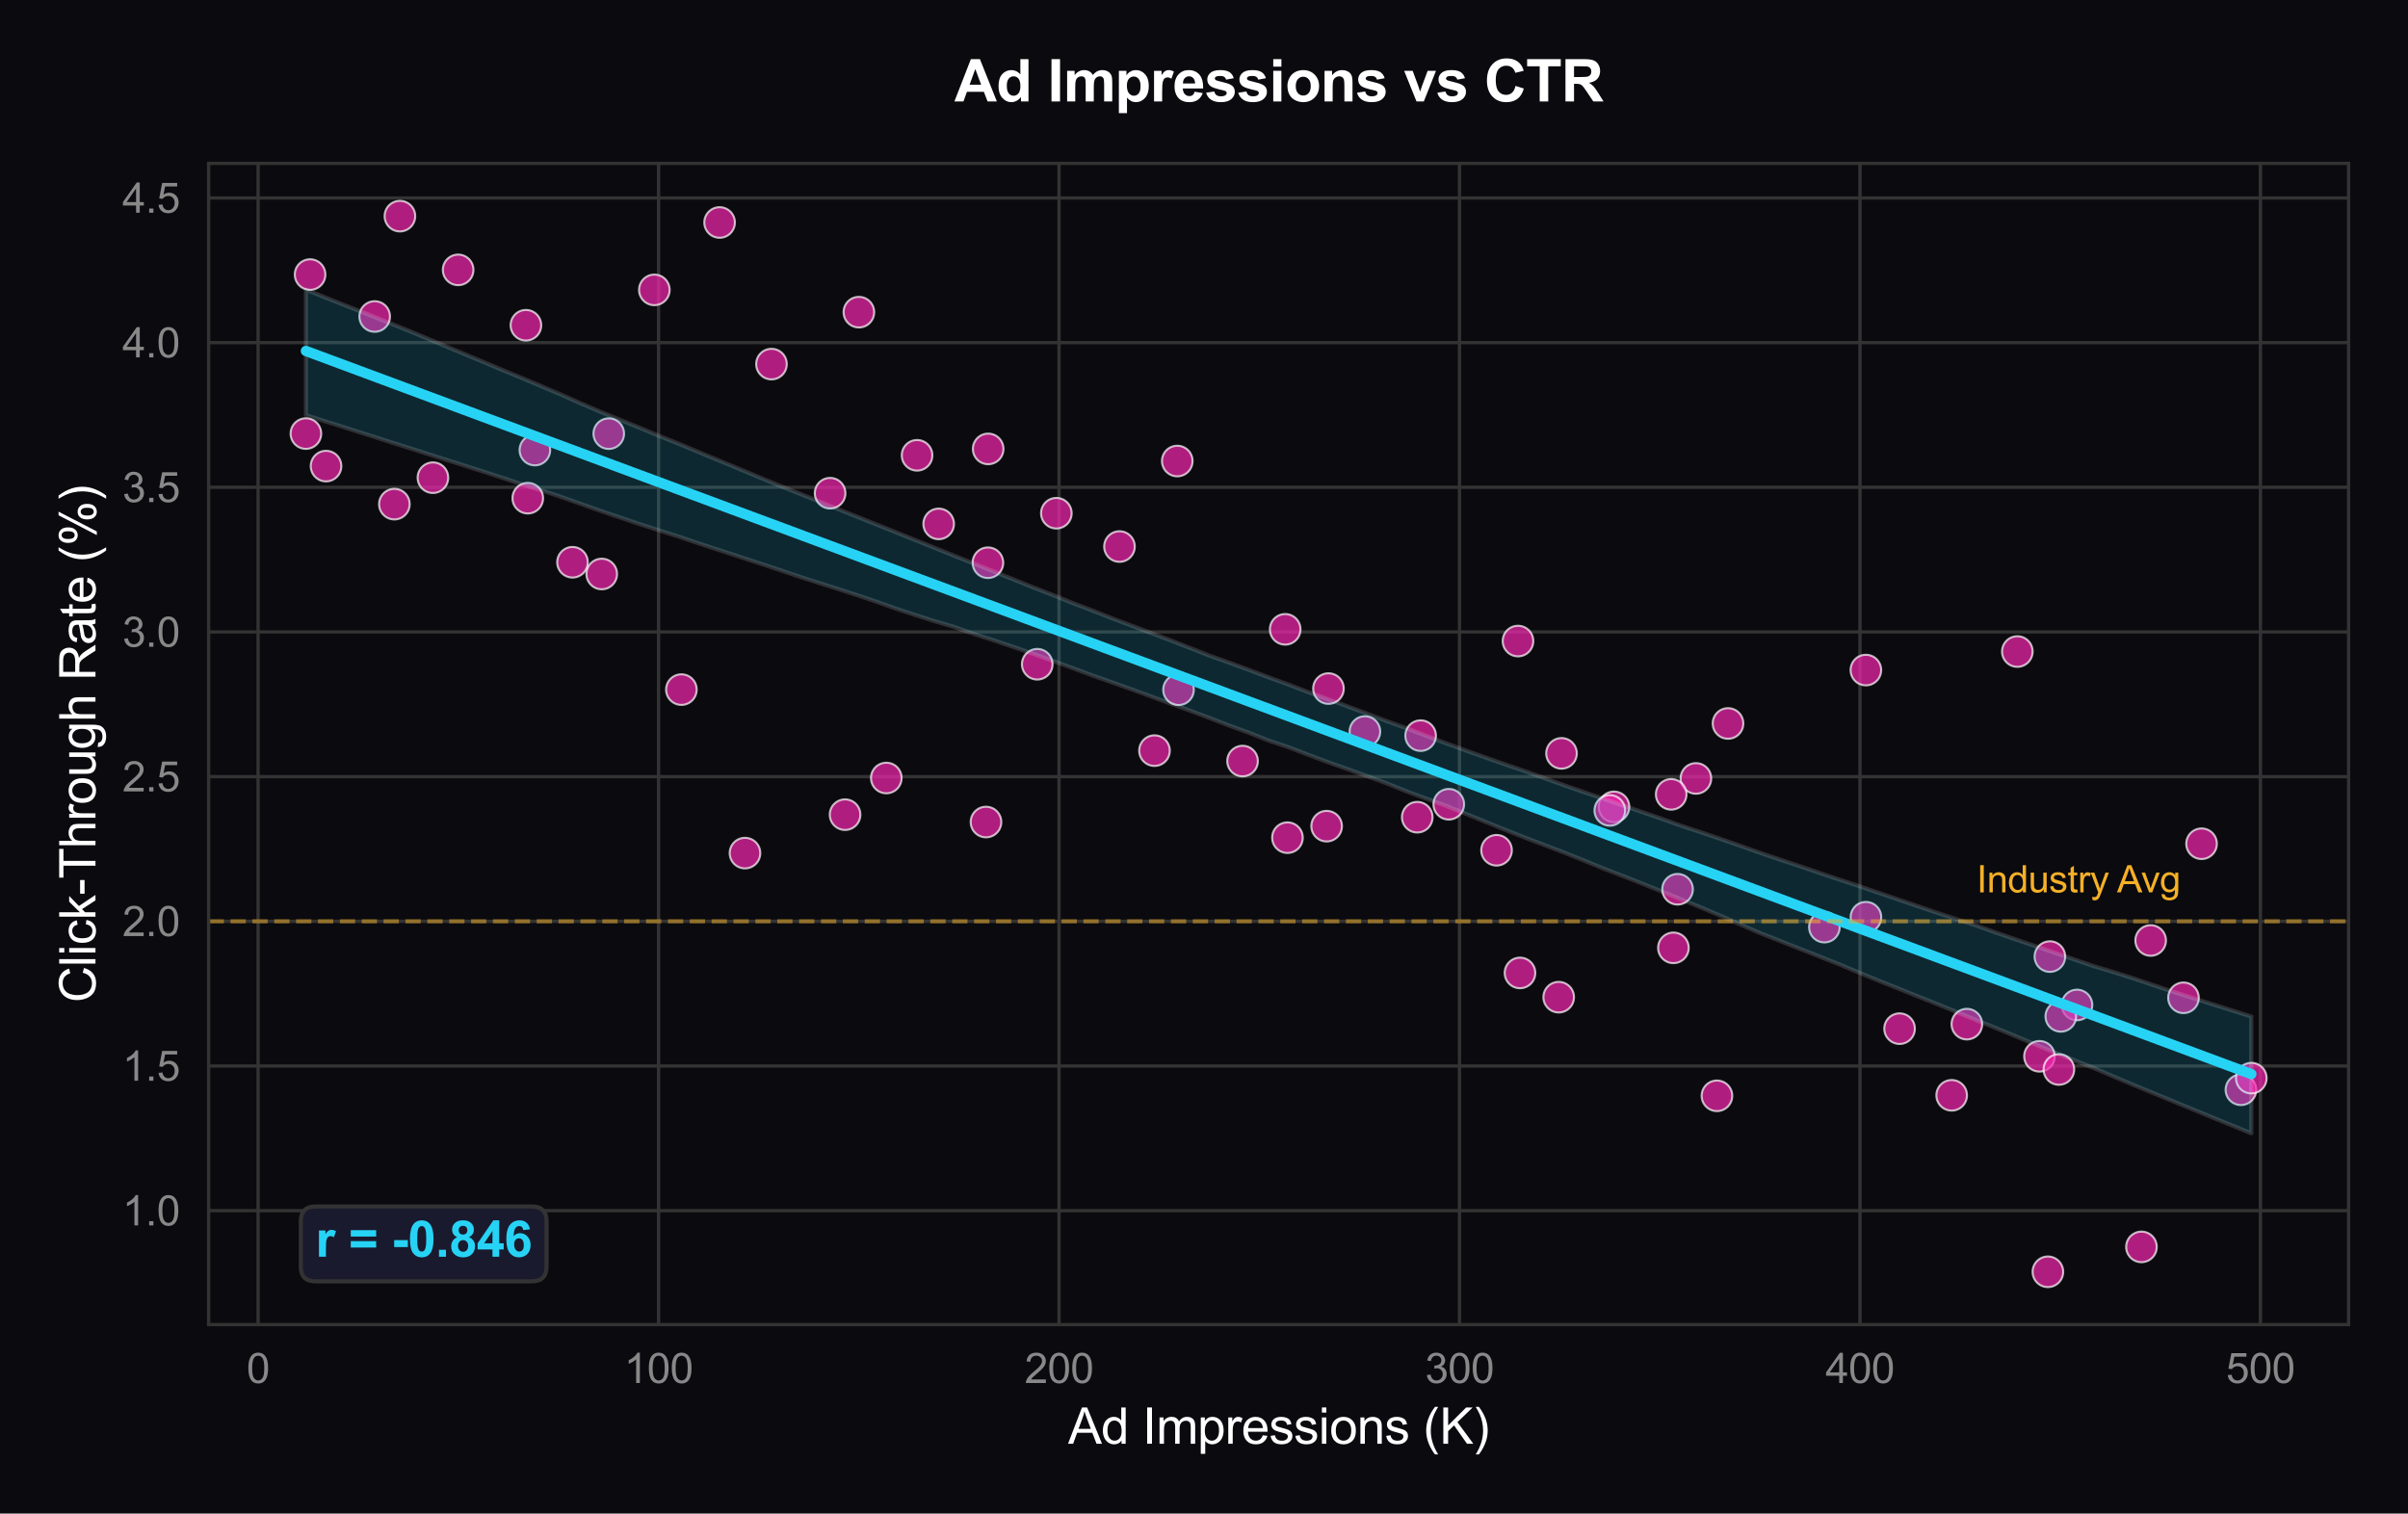 <?xml version="1.0" encoding="utf-8" standalone="no"?>
<!DOCTYPE svg PUBLIC "-//W3C//DTD SVG 1.1//EN"
  "http://www.w3.org/Graphics/SVG/1.1/DTD/svg11.dtd">
<svg xmlns:xlink="http://www.w3.org/1999/xlink" viewBox="0 0 583.555 366.838" xmlns="http://www.w3.org/2000/svg" version="1.1">
 <defs>
  <style type="text/css">*{stroke-linejoin: round; stroke-linecap: butt}</style>
 </defs>
 <g id="figure_1">
  <g id="patch_1">
   <path d="M 0 366.838 
L 583.555 366.838 
L 583.555 0 
L 0 0 
z
" style="fill: #0a0a0f"/>
  </g>
  <g id="axes_1">
   <g id="patch_2">
    <path d="M 50.561 321.032 
L 569.155 321.032 
L 569.155 39.592 
L 50.561 39.592 
z
" style="fill: #0a0a0f"/>
   </g>
   <g id="matplotlib.axis_1">
    <g id="xtick_1">
     <g id="line2d_1">
      <path d="M 62.543 321.032 
L 62.543 39.592 
" clip-path="url(#p5aebabe38d)" style="fill: none; stroke: #333333; stroke-width: 0.8; stroke-linecap: round"/>
     </g>
     <g id="text_1">
      <!-- 0 -->
      <g style="fill: #888888" transform="translate(59.763 335.189) scale(0.1 -0.1)">
       <defs>
        <path id="ArialMT-30" d="M 266 2259 
Q 266 3072 433 3567 
Q 600 4063 929 4331 
Q 1259 4600 1759 4600 
Q 2128 4600 2406 4451 
Q 2684 4303 2865 4023 
Q 3047 3744 3150 3342 
Q 3253 2941 3253 2259 
Q 3253 1453 3087 958 
Q 2922 463 2592 192 
Q 2263 -78 1759 -78 
Q 1097 -78 719 397 
Q 266 969 266 2259 
z
M 844 2259 
Q 844 1131 1108 757 
Q 1372 384 1759 384 
Q 2147 384 2411 759 
Q 2675 1134 2675 2259 
Q 2675 3391 2411 3762 
Q 2147 4134 1753 4134 
Q 1366 4134 1134 3806 
Q 844 3388 844 2259 
z
" transform="scale(0.016)"/>
       </defs>
       <use xlink:href="#ArialMT-30"/>
      </g>
     </g>
    </g>
    <g id="xtick_2">
     <g id="line2d_2">
      <path d="M 159.593 321.032 
L 159.593 39.592 
" clip-path="url(#p5aebabe38d)" style="fill: none; stroke: #333333; stroke-width: 0.8; stroke-linecap: round"/>
     </g>
     <g id="text_2">
      <!-- 100 -->
      <g style="fill: #888888" transform="translate(151.252 335.189) scale(0.1 -0.1)">
       <defs>
        <path id="ArialMT-31" d="M 2384 0 
L 1822 0 
L 1822 3584 
Q 1619 3391 1289 3197 
Q 959 3003 697 2906 
L 697 3450 
Q 1169 3672 1522 3987 
Q 1875 4303 2022 4600 
L 2384 4600 
L 2384 0 
z
" transform="scale(0.016)"/>
       </defs>
       <use xlink:href="#ArialMT-31"/>
       <use xlink:href="#ArialMT-30" transform="translate(55.615 0)"/>
       <use xlink:href="#ArialMT-30" transform="translate(111.23 0)"/>
      </g>
     </g>
    </g>
    <g id="xtick_3">
     <g id="line2d_3">
      <path d="M 256.643 321.032 
L 256.643 39.592 
" clip-path="url(#p5aebabe38d)" style="fill: none; stroke: #333333; stroke-width: 0.8; stroke-linecap: round"/>
     </g>
     <g id="text_3">
      <!-- 200 -->
      <g style="fill: #888888" transform="translate(248.302 335.189) scale(0.1 -0.1)">
       <defs>
        <path id="ArialMT-32" d="M 3222 541 
L 3222 0 
L 194 0 
Q 188 203 259 391 
Q 375 700 629 1000 
Q 884 1300 1366 1694 
Q 2113 2306 2375 2664 
Q 2638 3022 2638 3341 
Q 2638 3675 2398 3904 
Q 2159 4134 1775 4134 
Q 1369 4134 1125 3890 
Q 881 3647 878 3216 
L 300 3275 
Q 359 3922 746 4261 
Q 1134 4600 1788 4600 
Q 2447 4600 2831 4234 
Q 3216 3869 3216 3328 
Q 3216 3053 3103 2787 
Q 2991 2522 2730 2228 
Q 2469 1934 1863 1422 
Q 1356 997 1212 845 
Q 1069 694 975 541 
L 3222 541 
z
" transform="scale(0.016)"/>
       </defs>
       <use xlink:href="#ArialMT-32"/>
       <use xlink:href="#ArialMT-30" transform="translate(55.615 0)"/>
       <use xlink:href="#ArialMT-30" transform="translate(111.23 0)"/>
      </g>
     </g>
    </g>
    <g id="xtick_4">
     <g id="line2d_4">
      <path d="M 353.693 321.032 
L 353.693 39.592 
" clip-path="url(#p5aebabe38d)" style="fill: none; stroke: #333333; stroke-width: 0.8; stroke-linecap: round"/>
     </g>
     <g id="text_4">
      <!-- 300 -->
      <g style="fill: #888888" transform="translate(345.352 335.189) scale(0.1 -0.1)">
       <defs>
        <path id="ArialMT-33" d="M 269 1209 
L 831 1284 
Q 928 806 1161 595 
Q 1394 384 1728 384 
Q 2125 384 2398 659 
Q 2672 934 2672 1341 
Q 2672 1728 2419 1979 
Q 2166 2231 1775 2231 
Q 1616 2231 1378 2169 
L 1441 2663 
Q 1497 2656 1531 2656 
Q 1891 2656 2178 2843 
Q 2466 3031 2466 3422 
Q 2466 3731 2256 3934 
Q 2047 4138 1716 4138 
Q 1388 4138 1169 3931 
Q 950 3725 888 3313 
L 325 3413 
Q 428 3978 793 4289 
Q 1159 4600 1703 4600 
Q 2078 4600 2393 4439 
Q 2709 4278 2876 4000 
Q 3044 3722 3044 3409 
Q 3044 3113 2884 2869 
Q 2725 2625 2413 2481 
Q 2819 2388 3044 2092 
Q 3269 1797 3269 1353 
Q 3269 753 2831 336 
Q 2394 -81 1725 -81 
Q 1122 -81 723 278 
Q 325 638 269 1209 
z
" transform="scale(0.016)"/>
       </defs>
       <use xlink:href="#ArialMT-33"/>
       <use xlink:href="#ArialMT-30" transform="translate(55.615 0)"/>
       <use xlink:href="#ArialMT-30" transform="translate(111.23 0)"/>
      </g>
     </g>
    </g>
    <g id="xtick_5">
     <g id="line2d_5">
      <path d="M 450.743 321.032 
L 450.743 39.592 
" clip-path="url(#p5aebabe38d)" style="fill: none; stroke: #333333; stroke-width: 0.8; stroke-linecap: round"/>
     </g>
     <g id="text_5">
      <!-- 400 -->
      <g style="fill: #888888" transform="translate(442.402 335.189) scale(0.1 -0.1)">
       <defs>
        <path id="ArialMT-34" d="M 2069 0 
L 2069 1097 
L 81 1097 
L 81 1613 
L 2172 4581 
L 2631 4581 
L 2631 1613 
L 3250 1613 
L 3250 1097 
L 2631 1097 
L 2631 0 
L 2069 0 
z
M 2069 1613 
L 2069 3678 
L 634 1613 
L 2069 1613 
z
" transform="scale(0.016)"/>
       </defs>
       <use xlink:href="#ArialMT-34"/>
       <use xlink:href="#ArialMT-30" transform="translate(55.615 0)"/>
       <use xlink:href="#ArialMT-30" transform="translate(111.23 0)"/>
      </g>
     </g>
    </g>
    <g id="xtick_6">
     <g id="line2d_6">
      <path d="M 547.793 321.032 
L 547.793 39.592 
" clip-path="url(#p5aebabe38d)" style="fill: none; stroke: #333333; stroke-width: 0.8; stroke-linecap: round"/>
     </g>
     <g id="text_6">
      <!-- 500 -->
      <g style="fill: #888888" transform="translate(539.452 335.189) scale(0.1 -0.1)">
       <defs>
        <path id="ArialMT-35" d="M 266 1200 
L 856 1250 
Q 922 819 1161 601 
Q 1400 384 1738 384 
Q 2144 384 2425 690 
Q 2706 997 2706 1503 
Q 2706 1984 2436 2262 
Q 2166 2541 1728 2541 
Q 1456 2541 1237 2417 
Q 1019 2294 894 2097 
L 366 2166 
L 809 4519 
L 3088 4519 
L 3088 3981 
L 1259 3981 
L 1013 2750 
Q 1425 3038 1878 3038 
Q 2478 3038 2890 2622 
Q 3303 2206 3303 1553 
Q 3303 931 2941 478 
Q 2500 -78 1738 -78 
Q 1113 -78 717 272 
Q 322 622 266 1200 
z
" transform="scale(0.016)"/>
       </defs>
       <use xlink:href="#ArialMT-35"/>
       <use xlink:href="#ArialMT-30" transform="translate(55.615 0)"/>
       <use xlink:href="#ArialMT-30" transform="translate(111.23 0)"/>
      </g>
     </g>
    </g>
    <g id="text_7">
     <!-- Ad Impressions (K) -->
     <g style="fill: #ffffff" transform="translate(258.846 349.913) scale(0.12 -0.12)">
      <defs>
       <path id="ArialMT-41" d="M -9 0 
L 1750 4581 
L 2403 4581 
L 4278 0 
L 3588 0 
L 3053 1388 
L 1138 1388 
L 634 0 
L -9 0 
z
M 1313 1881 
L 2866 1881 
L 2388 3150 
Q 2169 3728 2063 4100 
Q 1975 3659 1816 3225 
L 1313 1881 
z
" transform="scale(0.016)"/>
       <path id="ArialMT-64" d="M 2575 0 
L 2575 419 
Q 2259 -75 1647 -75 
Q 1250 -75 917 144 
Q 584 363 401 755 
Q 219 1147 219 1656 
Q 219 2153 384 2558 
Q 550 2963 881 3178 
Q 1213 3394 1622 3394 
Q 1922 3394 2156 3267 
Q 2391 3141 2538 2938 
L 2538 4581 
L 3097 4581 
L 3097 0 
L 2575 0 
z
M 797 1656 
Q 797 1019 1065 703 
Q 1334 388 1700 388 
Q 2069 388 2326 689 
Q 2584 991 2584 1609 
Q 2584 2291 2321 2609 
Q 2059 2928 1675 2928 
Q 1300 2928 1048 2622 
Q 797 2316 797 1656 
z
" transform="scale(0.016)"/>
       <path id="ArialMT-20" transform="scale(0.016)"/>
       <path id="ArialMT-49" d="M 597 0 
L 597 4581 
L 1203 4581 
L 1203 0 
L 597 0 
z
" transform="scale(0.016)"/>
       <path id="ArialMT-6d" d="M 422 0 
L 422 3319 
L 925 3319 
L 925 2853 
Q 1081 3097 1340 3245 
Q 1600 3394 1931 3394 
Q 2300 3394 2536 3241 
Q 2772 3088 2869 2813 
Q 3263 3394 3894 3394 
Q 4388 3394 4653 3120 
Q 4919 2847 4919 2278 
L 4919 0 
L 4359 0 
L 4359 2091 
Q 4359 2428 4304 2576 
Q 4250 2725 4106 2815 
Q 3963 2906 3769 2906 
Q 3419 2906 3187 2673 
Q 2956 2441 2956 1928 
L 2956 0 
L 2394 0 
L 2394 2156 
Q 2394 2531 2256 2718 
Q 2119 2906 1806 2906 
Q 1569 2906 1367 2781 
Q 1166 2656 1075 2415 
Q 984 2175 984 1722 
L 984 0 
L 422 0 
z
" transform="scale(0.016)"/>
       <path id="ArialMT-70" d="M 422 -1272 
L 422 3319 
L 934 3319 
L 934 2888 
Q 1116 3141 1344 3267 
Q 1572 3394 1897 3394 
Q 2322 3394 2647 3175 
Q 2972 2956 3137 2557 
Q 3303 2159 3303 1684 
Q 3303 1175 3120 767 
Q 2938 359 2589 142 
Q 2241 -75 1856 -75 
Q 1575 -75 1351 44 
Q 1128 163 984 344 
L 984 -1272 
L 422 -1272 
z
M 931 1641 
Q 931 1000 1190 694 
Q 1450 388 1819 388 
Q 2194 388 2461 705 
Q 2728 1022 2728 1688 
Q 2728 2322 2467 2637 
Q 2206 2953 1844 2953 
Q 1484 2953 1207 2617 
Q 931 2281 931 1641 
z
" transform="scale(0.016)"/>
       <path id="ArialMT-72" d="M 416 0 
L 416 3319 
L 922 3319 
L 922 2816 
Q 1116 3169 1280 3281 
Q 1444 3394 1641 3394 
Q 1925 3394 2219 3213 
L 2025 2691 
Q 1819 2813 1613 2813 
Q 1428 2813 1281 2702 
Q 1134 2591 1072 2394 
Q 978 2094 978 1738 
L 978 0 
L 416 0 
z
" transform="scale(0.016)"/>
       <path id="ArialMT-65" d="M 2694 1069 
L 3275 997 
Q 3138 488 2766 206 
Q 2394 -75 1816 -75 
Q 1088 -75 661 373 
Q 234 822 234 1631 
Q 234 2469 665 2931 
Q 1097 3394 1784 3394 
Q 2450 3394 2872 2941 
Q 3294 2488 3294 1666 
Q 3294 1616 3291 1516 
L 816 1516 
Q 847 969 1125 678 
Q 1403 388 1819 388 
Q 2128 388 2347 550 
Q 2566 713 2694 1069 
z
M 847 1978 
L 2700 1978 
Q 2663 2397 2488 2606 
Q 2219 2931 1791 2931 
Q 1403 2931 1139 2672 
Q 875 2413 847 1978 
z
" transform="scale(0.016)"/>
       <path id="ArialMT-73" d="M 197 991 
L 753 1078 
Q 800 744 1014 566 
Q 1228 388 1613 388 
Q 2000 388 2187 545 
Q 2375 703 2375 916 
Q 2375 1106 2209 1216 
Q 2094 1291 1634 1406 
Q 1016 1563 777 1677 
Q 538 1791 414 1992 
Q 291 2194 291 2438 
Q 291 2659 392 2848 
Q 494 3038 669 3163 
Q 800 3259 1026 3326 
Q 1253 3394 1513 3394 
Q 1903 3394 2198 3281 
Q 2494 3169 2634 2976 
Q 2775 2784 2828 2463 
L 2278 2388 
Q 2241 2644 2061 2787 
Q 1881 2931 1553 2931 
Q 1166 2931 1000 2803 
Q 834 2675 834 2503 
Q 834 2394 903 2306 
Q 972 2216 1119 2156 
Q 1203 2125 1616 2013 
Q 2213 1853 2448 1751 
Q 2684 1650 2818 1456 
Q 2953 1263 2953 975 
Q 2953 694 2789 445 
Q 2625 197 2315 61 
Q 2006 -75 1616 -75 
Q 969 -75 630 194 
Q 291 463 197 991 
z
" transform="scale(0.016)"/>
       <path id="ArialMT-69" d="M 425 3934 
L 425 4581 
L 988 4581 
L 988 3934 
L 425 3934 
z
M 425 0 
L 425 3319 
L 988 3319 
L 988 0 
L 425 0 
z
" transform="scale(0.016)"/>
       <path id="ArialMT-6f" d="M 213 1659 
Q 213 2581 725 3025 
Q 1153 3394 1769 3394 
Q 2453 3394 2887 2945 
Q 3322 2497 3322 1706 
Q 3322 1066 3130 698 
Q 2938 331 2570 128 
Q 2203 -75 1769 -75 
Q 1072 -75 642 372 
Q 213 819 213 1659 
z
M 791 1659 
Q 791 1022 1069 705 
Q 1347 388 1769 388 
Q 2188 388 2466 706 
Q 2744 1025 2744 1678 
Q 2744 2294 2464 2611 
Q 2184 2928 1769 2928 
Q 1347 2928 1069 2612 
Q 791 2297 791 1659 
z
" transform="scale(0.016)"/>
       <path id="ArialMT-6e" d="M 422 0 
L 422 3319 
L 928 3319 
L 928 2847 
Q 1294 3394 1984 3394 
Q 2284 3394 2536 3286 
Q 2788 3178 2913 3003 
Q 3038 2828 3088 2588 
Q 3119 2431 3119 2041 
L 3119 0 
L 2556 0 
L 2556 2019 
Q 2556 2363 2490 2533 
Q 2425 2703 2258 2804 
Q 2091 2906 1866 2906 
Q 1506 2906 1245 2678 
Q 984 2450 984 1813 
L 984 0 
L 422 0 
z
" transform="scale(0.016)"/>
       <path id="ArialMT-28" d="M 1497 -1347 
Q 1031 -759 709 28 
Q 388 816 388 1659 
Q 388 2403 628 3084 
Q 909 3875 1497 4659 
L 1900 4659 
Q 1522 4009 1400 3731 
Q 1209 3300 1100 2831 
Q 966 2247 966 1656 
Q 966 153 1900 -1347 
L 1497 -1347 
z
" transform="scale(0.016)"/>
       <path id="ArialMT-4b" d="M 469 0 
L 469 4581 
L 1075 4581 
L 1075 2309 
L 3350 4581 
L 4172 4581 
L 2250 2725 
L 4256 0 
L 3456 0 
L 1825 2319 
L 1075 1588 
L 1075 0 
L 469 0 
z
" transform="scale(0.016)"/>
       <path id="ArialMT-29" d="M 791 -1347 
L 388 -1347 
Q 1322 153 1322 1656 
Q 1322 2244 1188 2822 
Q 1081 3291 891 3722 
Q 769 4003 388 4659 
L 791 4659 
Q 1378 3875 1659 3084 
Q 1900 2403 1900 1659 
Q 1900 816 1576 28 
Q 1253 -759 791 -1347 
z
" transform="scale(0.016)"/>
      </defs>
      <use xlink:href="#ArialMT-41"/>
      <use xlink:href="#ArialMT-64" transform="translate(66.699 0)"/>
      <use xlink:href="#ArialMT-20" transform="translate(122.314 0)"/>
      <use xlink:href="#ArialMT-49" transform="translate(150.098 0)"/>
      <use xlink:href="#ArialMT-6d" transform="translate(177.881 0)"/>
      <use xlink:href="#ArialMT-70" transform="translate(261.182 0)"/>
      <use xlink:href="#ArialMT-72" transform="translate(316.797 0)"/>
      <use xlink:href="#ArialMT-65" transform="translate(350.098 0)"/>
      <use xlink:href="#ArialMT-73" transform="translate(405.713 0)"/>
      <use xlink:href="#ArialMT-73" transform="translate(455.713 0)"/>
      <use xlink:href="#ArialMT-69" transform="translate(505.713 0)"/>
      <use xlink:href="#ArialMT-6f" transform="translate(527.93 0)"/>
      <use xlink:href="#ArialMT-6e" transform="translate(583.545 0)"/>
      <use xlink:href="#ArialMT-73" transform="translate(639.16 0)"/>
      <use xlink:href="#ArialMT-20" transform="translate(689.16 0)"/>
      <use xlink:href="#ArialMT-28" transform="translate(716.943 0)"/>
      <use xlink:href="#ArialMT-4b" transform="translate(750.244 0)"/>
      <use xlink:href="#ArialMT-29" transform="translate(816.943 0)"/>
     </g>
    </g>
   </g>
   <g id="matplotlib.axis_2">
    <g id="ytick_1">
     <g id="line2d_7">
      <path d="M 50.561 293.418 
L 569.155 293.418 
" clip-path="url(#p5aebabe38d)" style="fill: none; stroke: #333333; stroke-width: 0.8; stroke-linecap: round"/>
     </g>
     <g id="text_8">
      <!-- 1.0 -->
      <g style="fill: #888888" transform="translate(29.661 296.997) scale(0.1 -0.1)">
       <defs>
        <path id="ArialMT-2e" d="M 581 0 
L 581 641 
L 1222 641 
L 1222 0 
L 581 0 
z
" transform="scale(0.016)"/>
       </defs>
       <use xlink:href="#ArialMT-31"/>
       <use xlink:href="#ArialMT-2e" transform="translate(55.615 0)"/>
       <use xlink:href="#ArialMT-30" transform="translate(83.398 0)"/>
      </g>
     </g>
    </g>
    <g id="ytick_2">
     <g id="line2d_8">
      <path d="M 50.561 258.356 
L 569.155 258.356 
" clip-path="url(#p5aebabe38d)" style="fill: none; stroke: #333333; stroke-width: 0.8; stroke-linecap: round"/>
     </g>
     <g id="text_9">
      <!-- 1.5 -->
      <g style="fill: #888888" transform="translate(29.661 261.934) scale(0.1 -0.1)">
       <use xlink:href="#ArialMT-31"/>
       <use xlink:href="#ArialMT-2e" transform="translate(55.615 0)"/>
       <use xlink:href="#ArialMT-35" transform="translate(83.398 0)"/>
      </g>
     </g>
    </g>
    <g id="ytick_3">
     <g id="line2d_9">
      <path d="M 50.561 223.293 
L 569.155 223.293 
" clip-path="url(#p5aebabe38d)" style="fill: none; stroke: #333333; stroke-width: 0.8; stroke-linecap: round"/>
     </g>
     <g id="text_10">
      <!-- 2.0 -->
      <g style="fill: #888888" transform="translate(29.661 226.872) scale(0.1 -0.1)">
       <use xlink:href="#ArialMT-32"/>
       <use xlink:href="#ArialMT-2e" transform="translate(55.615 0)"/>
       <use xlink:href="#ArialMT-30" transform="translate(83.398 0)"/>
      </g>
     </g>
    </g>
    <g id="ytick_4">
     <g id="line2d_10">
      <path d="M 50.561 188.231 
L 569.155 188.231 
" clip-path="url(#p5aebabe38d)" style="fill: none; stroke: #333333; stroke-width: 0.8; stroke-linecap: round"/>
     </g>
     <g id="text_11">
      <!-- 2.5 -->
      <g style="fill: #888888" transform="translate(29.661 191.81) scale(0.1 -0.1)">
       <use xlink:href="#ArialMT-32"/>
       <use xlink:href="#ArialMT-2e" transform="translate(55.615 0)"/>
       <use xlink:href="#ArialMT-35" transform="translate(83.398 0)"/>
      </g>
     </g>
    </g>
    <g id="ytick_5">
     <g id="line2d_11">
      <path d="M 50.561 153.168 
L 569.155 153.168 
" clip-path="url(#p5aebabe38d)" style="fill: none; stroke: #333333; stroke-width: 0.8; stroke-linecap: round"/>
     </g>
     <g id="text_12">
      <!-- 3.0 -->
      <g style="fill: #888888" transform="translate(29.661 156.747) scale(0.1 -0.1)">
       <use xlink:href="#ArialMT-33"/>
       <use xlink:href="#ArialMT-2e" transform="translate(55.615 0)"/>
       <use xlink:href="#ArialMT-30" transform="translate(83.398 0)"/>
      </g>
     </g>
    </g>
    <g id="ytick_6">
     <g id="line2d_12">
      <path d="M 50.561 118.106 
L 569.155 118.106 
" clip-path="url(#p5aebabe38d)" style="fill: none; stroke: #333333; stroke-width: 0.8; stroke-linecap: round"/>
     </g>
     <g id="text_13">
      <!-- 3.5 -->
      <g style="fill: #888888" transform="translate(29.661 121.685) scale(0.1 -0.1)">
       <use xlink:href="#ArialMT-33"/>
       <use xlink:href="#ArialMT-2e" transform="translate(55.615 0)"/>
       <use xlink:href="#ArialMT-35" transform="translate(83.398 0)"/>
      </g>
     </g>
    </g>
    <g id="ytick_7">
     <g id="line2d_13">
      <path d="M 50.561 83.043 
L 569.155 83.043 
" clip-path="url(#p5aebabe38d)" style="fill: none; stroke: #333333; stroke-width: 0.8; stroke-linecap: round"/>
     </g>
     <g id="text_14">
      <!-- 4.0 -->
      <g style="fill: #888888" transform="translate(29.661 86.622) scale(0.1 -0.1)">
       <use xlink:href="#ArialMT-34"/>
       <use xlink:href="#ArialMT-2e" transform="translate(55.615 0)"/>
       <use xlink:href="#ArialMT-30" transform="translate(83.398 0)"/>
      </g>
     </g>
    </g>
    <g id="ytick_8">
     <g id="line2d_14">
      <path d="M 50.561 47.981 
L 569.155 47.981 
" clip-path="url(#p5aebabe38d)" style="fill: none; stroke: #333333; stroke-width: 0.8; stroke-linecap: round"/>
     </g>
     <g id="text_15">
      <!-- 4.5 -->
      <g style="fill: #888888" transform="translate(29.661 51.56) scale(0.1 -0.1)">
       <use xlink:href="#ArialMT-34"/>
       <use xlink:href="#ArialMT-2e" transform="translate(55.615 0)"/>
       <use xlink:href="#ArialMT-35" transform="translate(83.398 0)"/>
      </g>
     </g>
    </g>
    <g id="text_16">
     <!-- Click-Through Rate (%) -->
     <g style="fill: #ffffff" transform="translate(23.136 242.992) rotate(-90) scale(0.12 -0.12)">
      <defs>
       <path id="ArialMT-43" d="M 3763 1606 
L 4369 1453 
Q 4178 706 3683 314 
Q 3188 -78 2472 -78 
Q 1731 -78 1267 223 
Q 803 525 561 1097 
Q 319 1669 319 2325 
Q 319 3041 592 3573 
Q 866 4106 1370 4382 
Q 1875 4659 2481 4659 
Q 3169 4659 3637 4309 
Q 4106 3959 4291 3325 
L 3694 3184 
Q 3534 3684 3231 3912 
Q 2928 4141 2469 4141 
Q 1941 4141 1586 3887 
Q 1231 3634 1087 3207 
Q 944 2781 944 2328 
Q 944 1744 1114 1308 
Q 1284 872 1643 656 
Q 2003 441 2422 441 
Q 2931 441 3284 734 
Q 3638 1028 3763 1606 
z
" transform="scale(0.016)"/>
       <path id="ArialMT-6c" d="M 409 0 
L 409 4581 
L 972 4581 
L 972 0 
L 409 0 
z
" transform="scale(0.016)"/>
       <path id="ArialMT-63" d="M 2588 1216 
L 3141 1144 
Q 3050 572 2676 248 
Q 2303 -75 1759 -75 
Q 1078 -75 664 370 
Q 250 816 250 1647 
Q 250 2184 428 2587 
Q 606 2991 970 3192 
Q 1334 3394 1763 3394 
Q 2303 3394 2647 3120 
Q 2991 2847 3088 2344 
L 2541 2259 
Q 2463 2594 2264 2762 
Q 2066 2931 1784 2931 
Q 1359 2931 1093 2626 
Q 828 2322 828 1663 
Q 828 994 1084 691 
Q 1341 388 1753 388 
Q 2084 388 2306 591 
Q 2528 794 2588 1216 
z
" transform="scale(0.016)"/>
       <path id="ArialMT-6b" d="M 425 0 
L 425 4581 
L 988 4581 
L 988 1969 
L 2319 3319 
L 3047 3319 
L 1778 2088 
L 3175 0 
L 2481 0 
L 1384 1697 
L 988 1316 
L 988 0 
L 425 0 
z
" transform="scale(0.016)"/>
       <path id="ArialMT-2d" d="M 203 1375 
L 203 1941 
L 1931 1941 
L 1931 1375 
L 203 1375 
z
" transform="scale(0.016)"/>
       <path id="ArialMT-54" d="M 1659 0 
L 1659 4041 
L 150 4041 
L 150 4581 
L 3781 4581 
L 3781 4041 
L 2266 4041 
L 2266 0 
L 1659 0 
z
" transform="scale(0.016)"/>
       <path id="ArialMT-68" d="M 422 0 
L 422 4581 
L 984 4581 
L 984 2938 
Q 1378 3394 1978 3394 
Q 2347 3394 2619 3248 
Q 2891 3103 3008 2847 
Q 3125 2591 3125 2103 
L 3125 0 
L 2563 0 
L 2563 2103 
Q 2563 2525 2380 2717 
Q 2197 2909 1863 2909 
Q 1613 2909 1392 2779 
Q 1172 2650 1078 2428 
Q 984 2206 984 1816 
L 984 0 
L 422 0 
z
" transform="scale(0.016)"/>
       <path id="ArialMT-75" d="M 2597 0 
L 2597 488 
Q 2209 -75 1544 -75 
Q 1250 -75 995 37 
Q 741 150 617 320 
Q 494 491 444 738 
Q 409 903 409 1263 
L 409 3319 
L 972 3319 
L 972 1478 
Q 972 1038 1006 884 
Q 1059 663 1231 536 
Q 1403 409 1656 409 
Q 1909 409 2131 539 
Q 2353 669 2445 892 
Q 2538 1116 2538 1541 
L 2538 3319 
L 3100 3319 
L 3100 0 
L 2597 0 
z
" transform="scale(0.016)"/>
       <path id="ArialMT-67" d="M 319 -275 
L 866 -356 
Q 900 -609 1056 -725 
Q 1266 -881 1628 -881 
Q 2019 -881 2231 -725 
Q 2444 -569 2519 -288 
Q 2563 -116 2559 434 
Q 2191 0 1641 0 
Q 956 0 581 494 
Q 206 988 206 1678 
Q 206 2153 378 2554 
Q 550 2956 876 3175 
Q 1203 3394 1644 3394 
Q 2231 3394 2613 2919 
L 2613 3319 
L 3131 3319 
L 3131 450 
Q 3131 -325 2973 -648 
Q 2816 -972 2473 -1159 
Q 2131 -1347 1631 -1347 
Q 1038 -1347 672 -1080 
Q 306 -813 319 -275 
z
M 784 1719 
Q 784 1066 1043 766 
Q 1303 466 1694 466 
Q 2081 466 2343 764 
Q 2606 1063 2606 1700 
Q 2606 2309 2336 2618 
Q 2066 2928 1684 2928 
Q 1309 2928 1046 2623 
Q 784 2319 784 1719 
z
" transform="scale(0.016)"/>
       <path id="ArialMT-52" d="M 503 0 
L 503 4581 
L 2534 4581 
Q 3147 4581 3465 4457 
Q 3784 4334 3975 4021 
Q 4166 3709 4166 3331 
Q 4166 2844 3850 2509 
Q 3534 2175 2875 2084 
Q 3116 1969 3241 1856 
Q 3506 1613 3744 1247 
L 4541 0 
L 3778 0 
L 3172 953 
Q 2906 1366 2734 1584 
Q 2563 1803 2427 1890 
Q 2291 1978 2150 2013 
Q 2047 2034 1813 2034 
L 1109 2034 
L 1109 0 
L 503 0 
z
M 1109 2559 
L 2413 2559 
Q 2828 2559 3062 2645 
Q 3297 2731 3419 2920 
Q 3541 3109 3541 3331 
Q 3541 3656 3305 3865 
Q 3069 4075 2559 4075 
L 1109 4075 
L 1109 2559 
z
" transform="scale(0.016)"/>
       <path id="ArialMT-61" d="M 2588 409 
Q 2275 144 1986 34 
Q 1697 -75 1366 -75 
Q 819 -75 525 192 
Q 231 459 231 875 
Q 231 1119 342 1320 
Q 453 1522 633 1644 
Q 813 1766 1038 1828 
Q 1203 1872 1538 1913 
Q 2219 1994 2541 2106 
Q 2544 2222 2544 2253 
Q 2544 2597 2384 2738 
Q 2169 2928 1744 2928 
Q 1347 2928 1158 2789 
Q 969 2650 878 2297 
L 328 2372 
Q 403 2725 575 2942 
Q 747 3159 1072 3276 
Q 1397 3394 1825 3394 
Q 2250 3394 2515 3294 
Q 2781 3194 2906 3042 
Q 3031 2891 3081 2659 
Q 3109 2516 3109 2141 
L 3109 1391 
Q 3109 606 3145 398 
Q 3181 191 3288 0 
L 2700 0 
Q 2613 175 2588 409 
z
M 2541 1666 
Q 2234 1541 1622 1453 
Q 1275 1403 1131 1340 
Q 988 1278 909 1158 
Q 831 1038 831 891 
Q 831 666 1001 516 
Q 1172 366 1500 366 
Q 1825 366 2078 508 
Q 2331 650 2450 897 
Q 2541 1088 2541 1459 
L 2541 1666 
z
" transform="scale(0.016)"/>
       <path id="ArialMT-74" d="M 1650 503 
L 1731 6 
Q 1494 -44 1306 -44 
Q 1000 -44 831 53 
Q 663 150 594 308 
Q 525 466 525 972 
L 525 2881 
L 113 2881 
L 113 3319 
L 525 3319 
L 525 4141 
L 1084 4478 
L 1084 3319 
L 1650 3319 
L 1650 2881 
L 1084 2881 
L 1084 941 
Q 1084 700 1114 631 
Q 1144 563 1211 522 
Q 1278 481 1403 481 
Q 1497 481 1650 503 
z
" transform="scale(0.016)"/>
       <path id="ArialMT-25" d="M 372 3481 
Q 372 3972 619 4315 
Q 866 4659 1334 4659 
Q 1766 4659 2048 4351 
Q 2331 4044 2331 3447 
Q 2331 2866 2045 2552 
Q 1759 2238 1341 2238 
Q 925 2238 648 2547 
Q 372 2856 372 3481 
z
M 1350 4272 
Q 1141 4272 1002 4090 
Q 863 3909 863 3425 
Q 863 2984 1003 2804 
Q 1144 2625 1350 2625 
Q 1563 2625 1702 2806 
Q 1841 2988 1841 3469 
Q 1841 3913 1700 4092 
Q 1559 4272 1350 4272 
z
M 1353 -169 
L 3859 4659 
L 4316 4659 
L 1819 -169 
L 1353 -169 
z
M 3334 1075 
Q 3334 1569 3581 1911 
Q 3828 2253 4300 2253 
Q 4731 2253 5014 1945 
Q 5297 1638 5297 1041 
Q 5297 459 5011 145 
Q 4725 -169 4303 -169 
Q 3888 -169 3611 142 
Q 3334 453 3334 1075 
z
M 4316 1866 
Q 4103 1866 3964 1684 
Q 3825 1503 3825 1019 
Q 3825 581 3965 400 
Q 4106 219 4313 219 
Q 4528 219 4667 400 
Q 4806 581 4806 1063 
Q 4806 1506 4665 1686 
Q 4525 1866 4316 1866 
z
" transform="scale(0.016)"/>
      </defs>
      <use xlink:href="#ArialMT-43"/>
      <use xlink:href="#ArialMT-6c" transform="translate(72.217 0)"/>
      <use xlink:href="#ArialMT-69" transform="translate(94.434 0)"/>
      <use xlink:href="#ArialMT-63" transform="translate(116.65 0)"/>
      <use xlink:href="#ArialMT-6b" transform="translate(166.65 0)"/>
      <use xlink:href="#ArialMT-2d" transform="translate(216.65 0)"/>
      <use xlink:href="#ArialMT-54" transform="translate(249.951 0)"/>
      <use xlink:href="#ArialMT-68" transform="translate(311.035 0)"/>
      <use xlink:href="#ArialMT-72" transform="translate(366.65 0)"/>
      <use xlink:href="#ArialMT-6f" transform="translate(399.951 0)"/>
      <use xlink:href="#ArialMT-75" transform="translate(455.566 0)"/>
      <use xlink:href="#ArialMT-67" transform="translate(511.182 0)"/>
      <use xlink:href="#ArialMT-68" transform="translate(566.797 0)"/>
      <use xlink:href="#ArialMT-20" transform="translate(622.412 0)"/>
      <use xlink:href="#ArialMT-52" transform="translate(650.195 0)"/>
      <use xlink:href="#ArialMT-61" transform="translate(722.412 0)"/>
      <use xlink:href="#ArialMT-74" transform="translate(778.027 0)"/>
      <use xlink:href="#ArialMT-65" transform="translate(805.811 0)"/>
      <use xlink:href="#ArialMT-20" transform="translate(861.426 0)"/>
      <use xlink:href="#ArialMT-28" transform="translate(889.209 0)"/>
      <use xlink:href="#ArialMT-25" transform="translate(922.51 0)"/>
      <use xlink:href="#ArialMT-29" transform="translate(1011.426 0)"/>
     </g>
    </g>
   </g>
   <g id="PathCollection_1">
    <defs>
     <path id="m38971e56e1" d="M 0 3.708 
C 0.983 3.708 1.927 3.317 2.622 2.622 
C 3.317 1.927 3.708 0.983 3.708 0 
C 3.708 -0.983 3.317 -1.927 2.622 -2.622 
C 1.927 -3.317 0.983 -3.708 0 -3.708 
C -0.983 -3.708 -1.927 -3.317 -2.622 -2.622 
C -3.317 -1.927 -3.708 -0.983 -3.708 0 
C -3.708 0.983 -3.317 1.927 -2.622 2.622 
C -1.927 3.317 -0.983 3.708 0 3.708 
z
" style="stroke: #ffffff; stroke-opacity: 0.7; stroke-width: 0.5"/>
    </defs>
    <g clip-path="url(#p5aebabe38d)">
     <use xlink:href="#m38971e56e1" x="494.248" y="256.007" style="fill: #f527b0; fill-opacity: 0.7; stroke: #ffffff; stroke-opacity: 0.7; stroke-width: 0.5"/>
     <use xlink:href="#m38971e56e1" x="378.418" y="182.588" style="fill: #f527b0; fill-opacity: 0.7; stroke: #ffffff; stroke-opacity: 0.7; stroke-width: 0.5"/>
     <use xlink:href="#m38971e56e1" x="529.143" y="241.832" style="fill: #f527b0; fill-opacity: 0.7; stroke: #ffffff; stroke-opacity: 0.7; stroke-width: 0.5"/>
     <use xlink:href="#m38971e56e1" x="460.346" y="249.31" style="fill: #f527b0; fill-opacity: 0.7; stroke: #ffffff; stroke-opacity: 0.7; stroke-width: 0.5"/>
     <use xlink:href="#m38971e56e1" x="503.338" y="243.569" style="fill: #f527b0; fill-opacity: 0.7; stroke: #ffffff; stroke-opacity: 0.7; stroke-width: 0.5"/>
     <use xlink:href="#m38971e56e1" x="496.771" y="231.844" style="fill: #f527b0; fill-opacity: 0.7; stroke: #ffffff; stroke-opacity: 0.7; stroke-width: 0.5"/>
     <use xlink:href="#m38971e56e1" x="145.826" y="139.115" style="fill: #f527b0; fill-opacity: 0.7; stroke: #ffffff; stroke-opacity: 0.7; stroke-width: 0.5"/>
     <use xlink:href="#m38971e56e1" x="543.063" y="264.121" style="fill: #f527b0; fill-opacity: 0.7; stroke: #ffffff; stroke-opacity: 0.7; stroke-width: 0.5"/>
     <use xlink:href="#m38971e56e1" x="301.123" y="184.456" style="fill: #f527b0; fill-opacity: 0.7; stroke: #ffffff; stroke-opacity: 0.7; stroke-width: 0.5"/>
     <use xlink:href="#m38971e56e1" x="499.412" y="246.336" style="fill: #f527b0; fill-opacity: 0.7; stroke: #ffffff; stroke-opacity: 0.7; stroke-width: 0.5"/>
     <use xlink:href="#m38971e56e1" x="104.916" y="115.777" style="fill: #f527b0; fill-opacity: 0.7; stroke: #ffffff; stroke-opacity: 0.7; stroke-width: 0.5"/>
     <use xlink:href="#m38971e56e1" x="533.528" y="204.491" style="fill: #f527b0; fill-opacity: 0.7; stroke: #ffffff; stroke-opacity: 0.7; stroke-width: 0.5"/>
     <use xlink:href="#m38971e56e1" x="368.356" y="235.804" style="fill: #f527b0; fill-opacity: 0.7; stroke: #ffffff; stroke-opacity: 0.7; stroke-width: 0.5"/>
     <use xlink:href="#m38971e56e1" x="75.147" y="66.544" style="fill: #f527b0; fill-opacity: 0.7; stroke: #ffffff; stroke-opacity: 0.7; stroke-width: 0.5"/>
     <use xlink:href="#m38971e56e1" x="472.97" y="265.466" style="fill: #f527b0; fill-opacity: 0.7; stroke: #ffffff; stroke-opacity: 0.7; stroke-width: 0.5"/>
     <use xlink:href="#m38971e56e1" x="311.453" y="152.527" style="fill: #f527b0; fill-opacity: 0.7; stroke: #ffffff; stroke-opacity: 0.7; stroke-width: 0.5"/>
     <use xlink:href="#m38971e56e1" x="127.901" y="120.739" style="fill: #f527b0; fill-opacity: 0.7; stroke: #ffffff; stroke-opacity: 0.7; stroke-width: 0.5"/>
     <use xlink:href="#m38971e56e1" x="377.735" y="241.679" style="fill: #f527b0; fill-opacity: 0.7; stroke: #ffffff; stroke-opacity: 0.7; stroke-width: 0.5"/>
     <use xlink:href="#m38971e56e1" x="214.788" y="188.562" style="fill: #f527b0; fill-opacity: 0.7; stroke: #ffffff; stroke-opacity: 0.7; stroke-width: 0.5"/>
     <use xlink:href="#m38971e56e1" x="74.134" y="105.085" style="fill: #f527b0; fill-opacity: 0.7; stroke: #ffffff; stroke-opacity: 0.7; stroke-width: 0.5"/>
     <use xlink:href="#m38971e56e1" x="285.602" y="167.17" style="fill: #f527b0; fill-opacity: 0.7; stroke: #ffffff; stroke-opacity: 0.7; stroke-width: 0.5"/>
     <use xlink:href="#m38971e56e1" x="158.575" y="70.256" style="fill: #f527b0; fill-opacity: 0.7; stroke: #ffffff; stroke-opacity: 0.7; stroke-width: 0.5"/>
     <use xlink:href="#m38971e56e1" x="476.648" y="248.215" style="fill: #f527b0; fill-opacity: 0.7; stroke: #ffffff; stroke-opacity: 0.7; stroke-width: 0.5"/>
     <use xlink:href="#m38971e56e1" x="416.084" y="265.587" style="fill: #f527b0; fill-opacity: 0.7; stroke: #ffffff; stroke-opacity: 0.7; stroke-width: 0.5"/>
     <use xlink:href="#m38971e56e1" x="90.801" y="76.709" style="fill: #f527b0; fill-opacity: 0.7; stroke: #ffffff; stroke-opacity: 0.7; stroke-width: 0.5"/>
     <use xlink:href="#m38971e56e1" x="95.574" y="122.185" style="fill: #f527b0; fill-opacity: 0.7; stroke: #ffffff; stroke-opacity: 0.7; stroke-width: 0.5"/>
     <use xlink:href="#m38971e56e1" x="239.415" y="136.387" style="fill: #f527b0; fill-opacity: 0.7; stroke: #ffffff; stroke-opacity: 0.7; stroke-width: 0.5"/>
     <use xlink:href="#m38971e56e1" x="442.124" y="224.702" style="fill: #f527b0; fill-opacity: 0.7; stroke: #ffffff; stroke-opacity: 0.7; stroke-width: 0.5"/>
     <use xlink:href="#m38971e56e1" x="410.988" y="188.665" style="fill: #f527b0; fill-opacity: 0.7; stroke: #ffffff; stroke-opacity: 0.7; stroke-width: 0.5"/>
     <use xlink:href="#m38971e56e1" x="204.795" y="197.447" style="fill: #f527b0; fill-opacity: 0.7; stroke: #ffffff; stroke-opacity: 0.7; stroke-width: 0.5"/>
     <use xlink:href="#m38971e56e1" x="129.624" y="109.08" style="fill: #f527b0; fill-opacity: 0.7; stroke: #ffffff; stroke-opacity: 0.7; stroke-width: 0.5"/>
     <use xlink:href="#m38971e56e1" x="344.275" y="178.292" style="fill: #f527b0; fill-opacity: 0.7; stroke: #ffffff; stroke-opacity: 0.7; stroke-width: 0.5"/>
     <use xlink:href="#m38971e56e1" x="391.136" y="195.557" style="fill: #f527b0; fill-opacity: 0.7; stroke: #ffffff; stroke-opacity: 0.7; stroke-width: 0.5"/>
     <use xlink:href="#m38971e56e1" x="351.098" y="194.922" style="fill: #f527b0; fill-opacity: 0.7; stroke: #ffffff; stroke-opacity: 0.7; stroke-width: 0.5"/>
     <use xlink:href="#m38971e56e1" x="174.388" y="53.921" style="fill: #f527b0; fill-opacity: 0.7; stroke: #ffffff; stroke-opacity: 0.7; stroke-width: 0.5"/>
     <use xlink:href="#m38971e56e1" x="147.526" y="105.102" style="fill: #f527b0; fill-opacity: 0.7; stroke: #ffffff; stroke-opacity: 0.7; stroke-width: 0.5"/>
     <use xlink:href="#m38971e56e1" x="239.473" y="108.8" style="fill: #f527b0; fill-opacity: 0.7; stroke: #ffffff; stroke-opacity: 0.7; stroke-width: 0.5"/>
     <use xlink:href="#m38971e56e1" x="96.916" y="52.384" style="fill: #f527b0; fill-opacity: 0.7; stroke: #ffffff; stroke-opacity: 0.7; stroke-width: 0.5"/>
     <use xlink:href="#m38971e56e1" x="180.541" y="206.763" style="fill: #f527b0; fill-opacity: 0.7; stroke: #ffffff; stroke-opacity: 0.7; stroke-width: 0.5"/>
     <use xlink:href="#m38971e56e1" x="405.536" y="229.723" style="fill: #f527b0; fill-opacity: 0.7; stroke: #ffffff; stroke-opacity: 0.7; stroke-width: 0.5"/>
     <use xlink:href="#m38971e56e1" x="343.457" y="198.06" style="fill: #f527b0; fill-opacity: 0.7; stroke: #ffffff; stroke-opacity: 0.7; stroke-width: 0.5"/>
     <use xlink:href="#m38971e56e1" x="488.881" y="157.91" style="fill: #f527b0; fill-opacity: 0.7; stroke: #ffffff; stroke-opacity: 0.7; stroke-width: 0.5"/>
     <use xlink:href="#m38971e56e1" x="271.295" y="132.463" style="fill: #f527b0; fill-opacity: 0.7; stroke: #ffffff; stroke-opacity: 0.7; stroke-width: 0.5"/>
     <use xlink:href="#m38971e56e1" x="390.117" y="196.417" style="fill: #f527b0; fill-opacity: 0.7; stroke: #ffffff; stroke-opacity: 0.7; stroke-width: 0.5"/>
     <use xlink:href="#m38971e56e1" x="330.771" y="177.298" style="fill: #f527b0; fill-opacity: 0.7; stroke: #ffffff; stroke-opacity: 0.7; stroke-width: 0.5"/>
     <use xlink:href="#m38971e56e1" x="208.142" y="75.658" style="fill: #f527b0; fill-opacity: 0.7; stroke: #ffffff; stroke-opacity: 0.7; stroke-width: 0.5"/>
     <use xlink:href="#m38971e56e1" x="186.96" y="88.245" style="fill: #f527b0; fill-opacity: 0.7; stroke: #ffffff; stroke-opacity: 0.7; stroke-width: 0.5"/>
     <use xlink:href="#m38971e56e1" x="321.942" y="166.884" style="fill: #f527b0; fill-opacity: 0.7; stroke: #ffffff; stroke-opacity: 0.7; stroke-width: 0.5"/>
     <use xlink:href="#m38971e56e1" x="362.674" y="206.074" style="fill: #f527b0; fill-opacity: 0.7; stroke: #ffffff; stroke-opacity: 0.7; stroke-width: 0.5"/>
     <use xlink:href="#m38971e56e1" x="238.946" y="199.232" style="fill: #f527b0; fill-opacity: 0.7; stroke: #ffffff; stroke-opacity: 0.7; stroke-width: 0.5"/>
     <use xlink:href="#m38971e56e1" x="418.766" y="175.344" style="fill: #f527b0; fill-opacity: 0.7; stroke: #ffffff; stroke-opacity: 0.7; stroke-width: 0.5"/>
     <use xlink:href="#m38971e56e1" x="367.873" y="155.371" style="fill: #f527b0; fill-opacity: 0.7; stroke: #ffffff; stroke-opacity: 0.7; stroke-width: 0.5"/>
     <use xlink:href="#m38971e56e1" x="285.299" y="111.739" style="fill: #f527b0; fill-opacity: 0.7; stroke: #ffffff; stroke-opacity: 0.7; stroke-width: 0.5"/>
     <use xlink:href="#m38971e56e1" x="545.583" y="261.302" style="fill: #f527b0; fill-opacity: 0.7; stroke: #ffffff; stroke-opacity: 0.7; stroke-width: 0.5"/>
     <use xlink:href="#m38971e56e1" x="452.178" y="162.401" style="fill: #f527b0; fill-opacity: 0.7; stroke: #ffffff; stroke-opacity: 0.7; stroke-width: 0.5"/>
     <use xlink:href="#m38971e56e1" x="406.544" y="215.522" style="fill: #f527b0; fill-opacity: 0.7; stroke: #ffffff; stroke-opacity: 0.7; stroke-width: 0.5"/>
     <use xlink:href="#m38971e56e1" x="227.481" y="126.975" style="fill: #f527b0; fill-opacity: 0.7; stroke: #ffffff; stroke-opacity: 0.7; stroke-width: 0.5"/>
     <use xlink:href="#m38971e56e1" x="111.026" y="65.407" style="fill: #f527b0; fill-opacity: 0.7; stroke: #ffffff; stroke-opacity: 0.7; stroke-width: 0.5"/>
     <use xlink:href="#m38971e56e1" x="312.002" y="203.023" style="fill: #f527b0; fill-opacity: 0.7; stroke: #ffffff; stroke-opacity: 0.7; stroke-width: 0.5"/>
     <use xlink:href="#m38971e56e1" x="404.996" y="192.52" style="fill: #f527b0; fill-opacity: 0.7; stroke: #ffffff; stroke-opacity: 0.7; stroke-width: 0.5"/>
     <use xlink:href="#m38971e56e1" x="127.452" y="78.827" style="fill: #f527b0; fill-opacity: 0.7; stroke: #ffffff; stroke-opacity: 0.7; stroke-width: 0.5"/>
     <use xlink:href="#m38971e56e1" x="222.241" y="110.349" style="fill: #f527b0; fill-opacity: 0.7; stroke: #ffffff; stroke-opacity: 0.7; stroke-width: 0.5"/>
     <use xlink:href="#m38971e56e1" x="521.192" y="227.938" style="fill: #f527b0; fill-opacity: 0.7; stroke: #ffffff; stroke-opacity: 0.7; stroke-width: 0.5"/>
     <use xlink:href="#m38971e56e1" x="279.779" y="181.93" style="fill: #f527b0; fill-opacity: 0.7; stroke: #ffffff; stroke-opacity: 0.7; stroke-width: 0.5"/>
     <use xlink:href="#m38971e56e1" x="452.191" y="222.301" style="fill: #f527b0; fill-opacity: 0.7; stroke: #ffffff; stroke-opacity: 0.7; stroke-width: 0.5"/>
     <use xlink:href="#m38971e56e1" x="79.012" y="112.967" style="fill: #f527b0; fill-opacity: 0.7; stroke: #ffffff; stroke-opacity: 0.7; stroke-width: 0.5"/>
     <use xlink:href="#m38971e56e1" x="498.953" y="259.204" style="fill: #f527b0; fill-opacity: 0.7; stroke: #ffffff; stroke-opacity: 0.7; stroke-width: 0.5"/>
     <use xlink:href="#m38971e56e1" x="321.498" y="200.234" style="fill: #f527b0; fill-opacity: 0.7; stroke: #ffffff; stroke-opacity: 0.7; stroke-width: 0.5"/>
     <use xlink:href="#m38971e56e1" x="255.996" y="124.386" style="fill: #f527b0; fill-opacity: 0.7; stroke: #ffffff; stroke-opacity: 0.7; stroke-width: 0.5"/>
     <use xlink:href="#m38971e56e1" x="201.167" y="119.536" style="fill: #f527b0; fill-opacity: 0.7; stroke: #ffffff; stroke-opacity: 0.7; stroke-width: 0.5"/>
     <use xlink:href="#m38971e56e1" x="518.96" y="302.204" style="fill: #f527b0; fill-opacity: 0.7; stroke: #ffffff; stroke-opacity: 0.7; stroke-width: 0.5"/>
     <use xlink:href="#m38971e56e1" x="251.367" y="160.989" style="fill: #f527b0; fill-opacity: 0.7; stroke: #ffffff; stroke-opacity: 0.7; stroke-width: 0.5"/>
     <use xlink:href="#m38971e56e1" x="138.742" y="136.27" style="fill: #f527b0; fill-opacity: 0.7; stroke: #ffffff; stroke-opacity: 0.7; stroke-width: 0.5"/>
     <use xlink:href="#m38971e56e1" x="165.13" y="167.136" style="fill: #f527b0; fill-opacity: 0.7; stroke: #ffffff; stroke-opacity: 0.7; stroke-width: 0.5"/>
     <use xlink:href="#m38971e56e1" x="496.288" y="308.239" style="fill: #f527b0; fill-opacity: 0.7; stroke: #ffffff; stroke-opacity: 0.7; stroke-width: 0.5"/>
    </g>
   </g>
   <g id="FillBetweenPolyCollection_1">
    <defs>
     <path id="mbffb38b4bd" d="M 74.134 -296.64 
L 74.134 -266.224 
L 78.896 -264.693 
L 83.658 -263.19 
L 88.42 -261.665 
L 93.182 -260.151 
L 97.944 -258.637 
L 102.706 -257.123 
L 107.468 -255.61 
L 112.231 -254.098 
L 116.993 -252.586 
L 121.755 -251.029 
L 126.517 -249.455 
L 131.279 -247.971 
L 136.041 -246.376 
L 140.803 -244.692 
L 145.565 -243.007 
L 150.327 -241.392 
L 155.09 -239.783 
L 159.852 -238.247 
L 164.614 -236.744 
L 169.376 -235.114 
L 174.138 -233.559 
L 178.9 -232.002 
L 183.662 -230.442 
L 188.424 -228.864 
L 193.186 -227.252 
L 197.949 -225.717 
L 202.711 -224.216 
L 207.473 -222.658 
L 212.235 -221.063 
L 216.997 -219.361 
L 221.759 -217.795 
L 226.521 -216.282 
L 231.283 -214.872 
L 236.045 -213.185 
L 240.808 -211.643 
L 245.57 -210.039 
L 250.332 -208.406 
L 255.094 -206.674 
L 259.856 -204.944 
L 264.618 -203.172 
L 269.38 -201.492 
L 274.142 -199.801 
L 278.904 -198.048 
L 283.667 -196.31 
L 288.429 -194.579 
L 293.191 -192.79 
L 297.953 -190.952 
L 302.715 -189.225 
L 307.477 -187.346 
L 312.239 -185.744 
L 317.001 -183.913 
L 321.763 -182.137 
L 326.526 -180.442 
L 331.288 -178.737 
L 336.05 -176.978 
L 340.812 -175.056 
L 345.574 -173.293 
L 350.336 -171.583 
L 355.098 -169.649 
L 359.86 -167.708 
L 364.622 -165.774 
L 369.384 -163.888 
L 374.147 -162.078 
L 378.909 -160.259 
L 383.671 -158.363 
L 388.433 -156.391 
L 393.195 -154.566 
L 397.957 -152.691 
L 402.719 -150.772 
L 407.481 -148.842 
L 412.243 -146.874 
L 417.006 -144.875 
L 421.768 -142.76 
L 426.53 -140.697 
L 431.292 -138.818 
L 436.054 -136.935 
L 440.816 -135.054 
L 445.578 -133.173 
L 450.34 -131.187 
L 455.102 -129.214 
L 459.865 -127.324 
L 464.627 -125.404 
L 469.389 -123.512 
L 474.151 -121.569 
L 478.913 -119.594 
L 483.675 -117.681 
L 488.437 -115.709 
L 493.199 -113.723 
L 497.961 -111.741 
L 502.724 -109.846 
L 507.486 -107.95 
L 512.248 -105.9 
L 517.01 -103.891 
L 521.772 -101.926 
L 526.534 -99.963 
L 531.296 -98.001 
L 536.058 -96.041 
L 540.82 -94.109 
L 545.583 -92.154 
L 545.583 -120.469 
L 545.583 -120.469 
L 540.82 -121.974 
L 536.058 -123.478 
L 531.296 -124.983 
L 526.534 -126.487 
L 521.772 -128.104 
L 517.01 -129.716 
L 512.248 -131.233 
L 507.486 -132.659 
L 502.724 -134.28 
L 497.961 -135.913 
L 493.199 -137.547 
L 488.437 -139.18 
L 483.675 -140.811 
L 478.913 -142.536 
L 474.151 -144.069 
L 469.389 -145.629 
L 464.627 -147.255 
L 459.865 -148.883 
L 455.102 -150.512 
L 450.34 -152.137 
L 445.578 -153.713 
L 440.816 -155.323 
L 436.054 -156.945 
L 431.292 -158.537 
L 426.53 -160.15 
L 421.768 -161.839 
L 417.006 -163.491 
L 412.243 -165.124 
L 407.481 -166.689 
L 402.719 -168.391 
L 397.957 -170.026 
L 393.195 -171.672 
L 388.433 -173.3 
L 383.671 -174.925 
L 378.909 -176.568 
L 374.147 -178.303 
L 369.384 -180.006 
L 364.622 -181.626 
L 359.86 -183.294 
L 355.098 -184.992 
L 350.336 -186.729 
L 345.574 -188.519 
L 340.812 -190.348 
L 336.05 -192.074 
L 331.288 -193.872 
L 326.526 -195.652 
L 321.763 -197.388 
L 317.001 -199.112 
L 312.239 -200.933 
L 307.477 -202.666 
L 302.715 -204.468 
L 297.953 -206.219 
L 293.191 -207.904 
L 288.429 -209.789 
L 283.667 -211.649 
L 278.904 -213.443 
L 274.142 -215.238 
L 269.38 -217.033 
L 264.618 -218.922 
L 259.856 -220.717 
L 255.094 -222.654 
L 250.332 -224.505 
L 245.57 -226.42 
L 240.808 -228.329 
L 236.045 -230.238 
L 231.283 -232.135 
L 226.521 -234.058 
L 221.759 -235.97 
L 216.997 -237.882 
L 212.235 -239.79 
L 207.473 -241.702 
L 202.711 -243.592 
L 197.949 -245.52 
L 193.186 -247.431 
L 188.424 -249.342 
L 183.662 -251.312 
L 178.9 -253.301 
L 174.138 -255.274 
L 169.376 -257.255 
L 164.614 -259.239 
L 159.852 -261.135 
L 155.09 -263.137 
L 150.327 -265.071 
L 145.565 -267.006 
L 140.803 -269.058 
L 136.041 -271.175 
L 131.279 -273.203 
L 126.517 -275.213 
L 121.755 -277.167 
L 116.993 -279.175 
L 112.231 -281.166 
L 107.468 -283.157 
L 102.706 -285.148 
L 97.944 -287.136 
L 93.182 -289.041 
L 88.42 -290.946 
L 83.658 -292.827 
L 78.896 -294.704 
L 74.134 -296.64 
z
" style="stroke: #ffffff; stroke-opacity: 0.15"/>
    </defs>
    <g clip-path="url(#p5aebabe38d)">
     <use xlink:href="#mbffb38b4bd" x="0" y="366.838" style="fill: #27d3f5; fill-opacity: 0.15; stroke: #ffffff; stroke-opacity: 0.15"/>
    </g>
   </g>
   <g id="line2d_15">
    <path d="M 74.134 85.062 
L 78.896 86.832 
L 83.658 88.602 
L 88.42 90.373 
L 93.182 92.143 
L 97.944 93.913 
L 102.706 95.683 
L 107.468 97.454 
L 112.231 99.224 
L 116.993 100.994 
L 121.755 102.764 
L 126.517 104.535 
L 131.279 106.305 
L 136.041 108.075 
L 140.803 109.845 
L 145.565 111.616 
L 150.327 113.386 
L 155.09 115.156 
L 159.852 116.926 
L 164.614 118.697 
L 169.376 120.467 
L 174.138 122.237 
L 178.9 124.007 
L 183.662 125.778 
L 188.424 127.548 
L 193.186 129.318 
L 197.949 131.088 
L 202.711 132.859 
L 207.473 134.629 
L 212.235 136.399 
L 216.997 138.169 
L 221.759 139.94 
L 226.521 141.71 
L 231.283 143.48 
L 236.045 145.25 
L 240.808 147.021 
L 245.57 148.791 
L 250.332 150.561 
L 255.094 152.331 
L 259.856 154.102 
L 264.618 155.872 
L 269.38 157.642 
L 274.142 159.412 
L 278.904 161.183 
L 283.667 162.953 
L 288.429 164.723 
L 293.191 166.493 
L 297.953 168.264 
L 302.715 170.034 
L 307.477 171.804 
L 312.239 173.574 
L 317.001 175.345 
L 321.763 177.115 
L 326.526 178.885 
L 331.288 180.655 
L 336.05 182.426 
L 340.812 184.196 
L 345.574 185.966 
L 350.336 187.736 
L 355.098 189.507 
L 359.86 191.277 
L 364.622 193.047 
L 369.384 194.817 
L 374.147 196.588 
L 378.909 198.358 
L 383.671 200.128 
L 388.433 201.898 
L 393.195 203.669 
L 397.957 205.439 
L 402.719 207.209 
L 407.481 208.979 
L 412.243 210.75 
L 417.006 212.52 
L 421.768 214.29 
L 426.53 216.06 
L 431.292 217.831 
L 436.054 219.601 
L 440.816 221.371 
L 445.578 223.141 
L 450.34 224.912 
L 455.102 226.682 
L 459.865 228.452 
L 464.627 230.222 
L 469.389 231.993 
L 474.151 233.763 
L 478.913 235.533 
L 483.675 237.303 
L 488.437 239.074 
L 493.199 240.844 
L 497.961 242.614 
L 502.724 244.384 
L 507.486 246.155 
L 512.248 247.925 
L 517.01 249.695 
L 521.772 251.465 
L 526.534 253.236 
L 531.296 255.006 
L 536.058 256.776 
L 540.82 258.546 
L 545.583 260.317 
" clip-path="url(#p5aebabe38d)" style="fill: none; stroke: #27d3f5; stroke-width: 2.5; stroke-linecap: round"/>
   </g>
   <g id="line2d_16">
    <path d="M 50.561 223.293 
L 569.155 223.293 
" clip-path="url(#p5aebabe38d)" style="fill: none; stroke-dasharray: 3.7,1.6; stroke-dashoffset: 0; stroke: #f5b027; stroke-opacity: 0.5"/>
   </g>
   <g id="patch_3">
    <path d="M 50.561 321.032 
L 50.561 39.592 
" style="fill: none; stroke: #333333; stroke-width: 0.8; stroke-linejoin: miter; stroke-linecap: square"/>
   </g>
   <g id="patch_4">
    <path d="M 569.155 321.032 
L 569.155 39.592 
" style="fill: none; stroke: #333333; stroke-width: 0.8; stroke-linejoin: miter; stroke-linecap: square"/>
   </g>
   <g id="patch_5">
    <path d="M 50.561 321.032 
L 569.155 321.032 
" style="fill: none; stroke: #333333; stroke-width: 0.8; stroke-linejoin: miter; stroke-linecap: square"/>
   </g>
   <g id="patch_6">
    <path d="M 50.561 39.592 
L 569.155 39.592 
" style="fill: none; stroke: #333333; stroke-width: 0.8; stroke-linejoin: miter; stroke-linecap: square"/>
   </g>
   <g id="text_17">
    <!-- Industry Avg -->
    <g style="fill: #f5b027" transform="translate(479.015 216.281) scale(0.09 -0.09)">
     <defs>
      <path id="ArialMT-79" d="M 397 -1278 
L 334 -750 
Q 519 -800 656 -800 
Q 844 -800 956 -737 
Q 1069 -675 1141 -563 
Q 1194 -478 1313 -144 
Q 1328 -97 1363 -6 
L 103 3319 
L 709 3319 
L 1400 1397 
Q 1534 1031 1641 628 
Q 1738 1016 1872 1384 
L 2581 3319 
L 3144 3319 
L 1881 -56 
Q 1678 -603 1566 -809 
Q 1416 -1088 1222 -1217 
Q 1028 -1347 759 -1347 
Q 597 -1347 397 -1278 
z
" transform="scale(0.016)"/>
      <path id="ArialMT-76" d="M 1344 0 
L 81 3319 
L 675 3319 
L 1388 1331 
Q 1503 1009 1600 663 
Q 1675 925 1809 1294 
L 2547 3319 
L 3125 3319 
L 1869 0 
L 1344 0 
z
" transform="scale(0.016)"/>
     </defs>
     <use xlink:href="#ArialMT-49"/>
     <use xlink:href="#ArialMT-6e" transform="translate(27.783 0)"/>
     <use xlink:href="#ArialMT-64" transform="translate(83.398 0)"/>
     <use xlink:href="#ArialMT-75" transform="translate(139.014 0)"/>
     <use xlink:href="#ArialMT-73" transform="translate(194.629 0)"/>
     <use xlink:href="#ArialMT-74" transform="translate(244.629 0)"/>
     <use xlink:href="#ArialMT-72" transform="translate(272.412 0)"/>
     <use xlink:href="#ArialMT-79" transform="translate(305.713 0)"/>
     <use xlink:href="#ArialMT-20" transform="translate(355.713 0)"/>
     <use xlink:href="#ArialMT-41" transform="translate(377.996 0)"/>
     <use xlink:href="#ArialMT-76" transform="translate(442.945 0)"/>
     <use xlink:href="#ArialMT-67" transform="translate(492.945 0)"/>
    </g>
   </g>
   <g id="text_18">
    <g id="patch_7">
     <path d="M 76.491 310.56 
L 128.86 310.56 
Q 132.46 310.56 132.46 306.96 
L 132.46 296.002 
Q 132.46 292.402 128.86 292.402 
L 76.491 292.402 
Q 72.891 292.402 72.891 296.002 
L 72.891 306.96 
Q 72.891 310.56 76.491 310.56 
z
" style="fill: #1a1a2e; stroke: #333333; stroke-linejoin: miter"/>
    </g>
    <!-- r = -0.846 -->
    <g style="fill: #27d3f5" transform="translate(76.491 304.591) scale(0.12 -0.12)">
     <defs>
      <path id="Arial-BoldMT-72" d="M 1300 0 
L 422 0 
L 422 3319 
L 1238 3319 
L 1238 2847 
Q 1447 3181 1614 3287 
Q 1781 3394 1994 3394 
Q 2294 3394 2572 3228 
L 2300 2463 
Q 2078 2606 1888 2606 
Q 1703 2606 1575 2504 
Q 1447 2403 1373 2137 
Q 1300 1872 1300 1025 
L 1300 0 
z
" transform="scale(0.016)"/>
      <path id="Arial-BoldMT-20" transform="scale(0.016)"/>
      <path id="Arial-BoldMT-3d" d="M 266 2550 
L 266 3356 
L 3469 3356 
L 3469 2550 
L 266 2550 
z
M 266 1163 
L 266 1972 
L 3469 1972 
L 3469 1163 
L 266 1163 
z
" transform="scale(0.016)"/>
      <path id="Arial-BoldMT-2d" d="M 359 1222 
L 359 2100 
L 2084 2100 
L 2084 1222 
L 359 1222 
z
" transform="scale(0.016)"/>
      <path id="Arial-BoldMT-30" d="M 1756 4600 
Q 2422 4600 2797 4125 
Q 3244 3563 3244 2259 
Q 3244 959 2794 391 
Q 2422 -78 1756 -78 
Q 1088 -78 678 436 
Q 269 950 269 2269 
Q 269 3563 719 4131 
Q 1091 4600 1756 4600 
z
M 1756 3872 
Q 1597 3872 1472 3770 
Q 1347 3669 1278 3406 
Q 1188 3066 1188 2259 
Q 1188 1453 1269 1151 
Q 1350 850 1473 750 
Q 1597 650 1756 650 
Q 1916 650 2041 751 
Q 2166 853 2234 1116 
Q 2325 1453 2325 2259 
Q 2325 3066 2244 3367 
Q 2163 3669 2039 3770 
Q 1916 3872 1756 3872 
z
" transform="scale(0.016)"/>
      <path id="Arial-BoldMT-2e" d="M 459 0 
L 459 878 
L 1338 878 
L 1338 0 
L 459 0 
z
" transform="scale(0.016)"/>
      <path id="Arial-BoldMT-38" d="M 1025 2472 
Q 684 2616 529 2867 
Q 375 3119 375 3419 
Q 375 3931 733 4265 
Q 1091 4600 1750 4600 
Q 2403 4600 2764 4265 
Q 3125 3931 3125 3419 
Q 3125 3100 2959 2851 
Q 2794 2603 2494 2472 
Q 2875 2319 3073 2025 
Q 3272 1731 3272 1347 
Q 3272 713 2867 316 
Q 2463 -81 1791 -81 
Q 1166 -81 750 247 
Q 259 634 259 1309 
Q 259 1681 443 1992 
Q 628 2303 1025 2472 
z
M 1206 3356 
Q 1206 3094 1354 2947 
Q 1503 2800 1750 2800 
Q 2000 2800 2150 2948 
Q 2300 3097 2300 3359 
Q 2300 3606 2151 3754 
Q 2003 3903 1759 3903 
Q 1506 3903 1356 3753 
Q 1206 3603 1206 3356 
z
M 1125 1394 
Q 1125 1031 1311 828 
Q 1497 625 1775 625 
Q 2047 625 2225 820 
Q 2403 1016 2403 1384 
Q 2403 1706 2222 1901 
Q 2041 2097 1763 2097 
Q 1441 2097 1283 1875 
Q 1125 1653 1125 1394 
z
" transform="scale(0.016)"/>
      <path id="Arial-BoldMT-34" d="M 1994 0 
L 1994 922 
L 119 922 
L 119 1691 
L 2106 4600 
L 2844 4600 
L 2844 1694 
L 3413 1694 
L 3413 922 
L 2844 922 
L 2844 0 
L 1994 0 
z
M 1994 1694 
L 1994 3259 
L 941 1694 
L 1994 1694 
z
" transform="scale(0.016)"/>
      <path id="Arial-BoldMT-36" d="M 3247 3459 
L 2397 3366 
Q 2366 3628 2234 3753 
Q 2103 3878 1894 3878 
Q 1616 3878 1423 3628 
Q 1231 3378 1181 2588 
Q 1509 2975 1997 2975 
Q 2547 2975 2939 2556 
Q 3331 2138 3331 1475 
Q 3331 772 2918 347 
Q 2506 -78 1859 -78 
Q 1166 -78 719 461 
Q 272 1000 272 2228 
Q 272 3488 737 4044 
Q 1203 4600 1947 4600 
Q 2469 4600 2811 4308 
Q 3153 4016 3247 3459 
z
M 1256 1544 
Q 1256 1116 1453 883 
Q 1650 650 1903 650 
Q 2147 650 2309 840 
Q 2472 1031 2472 1466 
Q 2472 1913 2297 2120 
Q 2122 2328 1859 2328 
Q 1606 2328 1431 2129 
Q 1256 1931 1256 1544 
z
" transform="scale(0.016)"/>
     </defs>
     <use xlink:href="#Arial-BoldMT-72"/>
     <use xlink:href="#Arial-BoldMT-20" transform="translate(38.916 0)"/>
     <use xlink:href="#Arial-BoldMT-3d" transform="translate(66.699 0)"/>
     <use xlink:href="#Arial-BoldMT-20" transform="translate(125.098 0)"/>
     <use xlink:href="#Arial-BoldMT-2d" transform="translate(152.881 0)"/>
     <use xlink:href="#Arial-BoldMT-30" transform="translate(186.182 0)"/>
     <use xlink:href="#Arial-BoldMT-2e" transform="translate(241.797 0)"/>
     <use xlink:href="#Arial-BoldMT-38" transform="translate(269.58 0)"/>
     <use xlink:href="#Arial-BoldMT-34" transform="translate(325.195 0)"/>
     <use xlink:href="#Arial-BoldMT-36" transform="translate(380.811 0)"/>
    </g>
   </g>
   <g id="text_19">
    <!-- Ad Impressions vs CTR -->
    <g style="fill: #ffffff" transform="translate(231.286 24.592) scale(0.14 -0.14)">
     <defs>
      <path id="Arial-BoldMT-41" d="M 4597 0 
L 3591 0 
L 3191 1041 
L 1359 1041 
L 981 0 
L 0 0 
L 1784 4581 
L 2763 4581 
L 4597 0 
z
M 2894 1813 
L 2263 3513 
L 1644 1813 
L 2894 1813 
z
" transform="scale(0.016)"/>
      <path id="Arial-BoldMT-64" d="M 3503 0 
L 2688 0 
L 2688 488 
Q 2484 203 2207 64 
Q 1931 -75 1650 -75 
Q 1078 -75 670 386 
Q 263 847 263 1672 
Q 263 2516 659 2955 
Q 1056 3394 1663 3394 
Q 2219 3394 2625 2931 
L 2625 4581 
L 3503 4581 
L 3503 0 
z
M 1159 1731 
Q 1159 1200 1306 963 
Q 1519 619 1900 619 
Q 2203 619 2415 876 
Q 2628 1134 2628 1647 
Q 2628 2219 2422 2470 
Q 2216 2722 1894 2722 
Q 1581 2722 1370 2473 
Q 1159 2225 1159 1731 
z
" transform="scale(0.016)"/>
      <path id="Arial-BoldMT-49" d="M 438 0 
L 438 4581 
L 1363 4581 
L 1363 0 
L 438 0 
z
" transform="scale(0.016)"/>
      <path id="Arial-BoldMT-6d" d="M 394 3319 
L 1203 3319 
L 1203 2866 
Q 1638 3394 2238 3394 
Q 2556 3394 2790 3262 
Q 3025 3131 3175 2866 
Q 3394 3131 3647 3262 
Q 3900 3394 4188 3394 
Q 4553 3394 4806 3245 
Q 5059 3097 5184 2809 
Q 5275 2597 5275 2122 
L 5275 0 
L 4397 0 
L 4397 1897 
Q 4397 2391 4306 2534 
Q 4184 2722 3931 2722 
Q 3747 2722 3584 2609 
Q 3422 2497 3350 2280 
Q 3278 2063 3278 1594 
L 3278 0 
L 2400 0 
L 2400 1819 
Q 2400 2303 2353 2443 
Q 2306 2584 2207 2653 
Q 2109 2722 1941 2722 
Q 1738 2722 1575 2612 
Q 1413 2503 1342 2297 
Q 1272 2091 1272 1613 
L 1272 0 
L 394 0 
L 394 3319 
z
" transform="scale(0.016)"/>
      <path id="Arial-BoldMT-70" d="M 434 3319 
L 1253 3319 
L 1253 2831 
Q 1413 3081 1684 3237 
Q 1956 3394 2288 3394 
Q 2866 3394 3269 2941 
Q 3672 2488 3672 1678 
Q 3672 847 3265 386 
Q 2859 -75 2281 -75 
Q 2006 -75 1782 34 
Q 1559 144 1313 409 
L 1313 -1263 
L 434 -1263 
L 434 3319 
z
M 1303 1716 
Q 1303 1156 1525 889 
Q 1747 622 2066 622 
Q 2372 622 2575 867 
Q 2778 1113 2778 1672 
Q 2778 2194 2568 2447 
Q 2359 2700 2050 2700 
Q 1728 2700 1515 2451 
Q 1303 2203 1303 1716 
z
" transform="scale(0.016)"/>
      <path id="Arial-BoldMT-65" d="M 2381 1056 
L 3256 909 
Q 3088 428 2723 176 
Q 2359 -75 1813 -75 
Q 947 -75 531 491 
Q 203 944 203 1634 
Q 203 2459 634 2926 
Q 1066 3394 1725 3394 
Q 2466 3394 2894 2905 
Q 3322 2416 3303 1406 
L 1103 1406 
Q 1113 1016 1316 798 
Q 1519 581 1822 581 
Q 2028 581 2168 693 
Q 2309 806 2381 1056 
z
M 2431 1944 
Q 2422 2325 2234 2523 
Q 2047 2722 1778 2722 
Q 1491 2722 1303 2513 
Q 1116 2303 1119 1944 
L 2431 1944 
z
" transform="scale(0.016)"/>
      <path id="Arial-BoldMT-73" d="M 150 947 
L 1031 1081 
Q 1088 825 1259 692 
Q 1431 559 1741 559 
Q 2081 559 2253 684 
Q 2369 772 2369 919 
Q 2369 1019 2306 1084 
Q 2241 1147 2013 1200 
Q 950 1434 666 1628 
Q 272 1897 272 2375 
Q 272 2806 612 3100 
Q 953 3394 1669 3394 
Q 2350 3394 2681 3172 
Q 3013 2950 3138 2516 
L 2309 2363 
Q 2256 2556 2107 2659 
Q 1959 2763 1684 2763 
Q 1338 2763 1188 2666 
Q 1088 2597 1088 2488 
Q 1088 2394 1175 2328 
Q 1294 2241 1995 2081 
Q 2697 1922 2975 1691 
Q 3250 1456 3250 1038 
Q 3250 581 2869 253 
Q 2488 -75 1741 -75 
Q 1063 -75 667 200 
Q 272 475 150 947 
z
" transform="scale(0.016)"/>
      <path id="Arial-BoldMT-69" d="M 459 3769 
L 459 4581 
L 1338 4581 
L 1338 3769 
L 459 3769 
z
M 459 0 
L 459 3319 
L 1338 3319 
L 1338 0 
L 459 0 
z
" transform="scale(0.016)"/>
      <path id="Arial-BoldMT-6f" d="M 256 1706 
Q 256 2144 472 2553 
Q 688 2963 1083 3178 
Q 1478 3394 1966 3394 
Q 2719 3394 3200 2905 
Q 3681 2416 3681 1669 
Q 3681 916 3195 420 
Q 2709 -75 1972 -75 
Q 1516 -75 1102 131 
Q 688 338 472 736 
Q 256 1134 256 1706 
z
M 1156 1659 
Q 1156 1166 1390 903 
Q 1625 641 1969 641 
Q 2313 641 2545 903 
Q 2778 1166 2778 1666 
Q 2778 2153 2545 2415 
Q 2313 2678 1969 2678 
Q 1625 2678 1390 2415 
Q 1156 2153 1156 1659 
z
" transform="scale(0.016)"/>
      <path id="Arial-BoldMT-6e" d="M 3478 0 
L 2600 0 
L 2600 1694 
Q 2600 2231 2544 2389 
Q 2488 2547 2361 2634 
Q 2234 2722 2056 2722 
Q 1828 2722 1647 2597 
Q 1466 2472 1398 2265 
Q 1331 2059 1331 1503 
L 1331 0 
L 453 0 
L 453 3319 
L 1269 3319 
L 1269 2831 
Q 1703 3394 2363 3394 
Q 2653 3394 2893 3289 
Q 3134 3184 3257 3021 
Q 3381 2859 3429 2653 
Q 3478 2447 3478 2063 
L 3478 0 
z
" transform="scale(0.016)"/>
      <path id="Arial-BoldMT-76" d="M 1372 0 
L 34 3319 
L 956 3319 
L 1581 1625 
L 1763 1059 
Q 1834 1275 1853 1344 
Q 1897 1484 1947 1625 
L 2578 3319 
L 3481 3319 
L 2163 0 
L 1372 0 
z
" transform="scale(0.016)"/>
      <path id="Arial-BoldMT-43" d="M 3397 1684 
L 4294 1400 
Q 4088 650 3608 286 
Q 3128 -78 2391 -78 
Q 1478 -78 890 545 
Q 303 1169 303 2250 
Q 303 3394 893 4026 
Q 1484 4659 2447 4659 
Q 3288 4659 3813 4163 
Q 4125 3869 4281 3319 
L 3366 3100 
Q 3284 3456 3026 3662 
Q 2769 3869 2400 3869 
Q 1891 3869 1573 3503 
Q 1256 3138 1256 2319 
Q 1256 1450 1568 1081 
Q 1881 713 2381 713 
Q 2750 713 3015 947 
Q 3281 1181 3397 1684 
z
" transform="scale(0.016)"/>
      <path id="Arial-BoldMT-54" d="M 1497 0 
L 1497 3806 
L 138 3806 
L 138 4581 
L 3778 4581 
L 3778 3806 
L 2422 3806 
L 2422 0 
L 1497 0 
z
" transform="scale(0.016)"/>
      <path id="Arial-BoldMT-52" d="M 469 0 
L 469 4581 
L 2416 4581 
Q 3150 4581 3483 4457 
Q 3816 4334 4016 4018 
Q 4216 3703 4216 3297 
Q 4216 2781 3912 2445 
Q 3609 2109 3006 2022 
Q 3306 1847 3501 1637 
Q 3697 1428 4028 894 
L 4588 0 
L 3481 0 
L 2813 997 
Q 2456 1531 2325 1670 
Q 2194 1809 2047 1861 
Q 1900 1913 1581 1913 
L 1394 1913 
L 1394 0 
L 469 0 
z
M 1394 2644 
L 2078 2644 
Q 2744 2644 2909 2700 
Q 3075 2756 3169 2893 
Q 3263 3031 3263 3238 
Q 3263 3469 3139 3611 
Q 3016 3753 2791 3791 
Q 2678 3806 2116 3806 
L 1394 3806 
L 1394 2644 
z
" transform="scale(0.016)"/>
     </defs>
     <use xlink:href="#Arial-BoldMT-41"/>
     <use xlink:href="#Arial-BoldMT-64" transform="translate(72.217 0)"/>
     <use xlink:href="#Arial-BoldMT-20" transform="translate(133.301 0)"/>
     <use xlink:href="#Arial-BoldMT-49" transform="translate(161.084 0)"/>
     <use xlink:href="#Arial-BoldMT-6d" transform="translate(188.867 0)"/>
     <use xlink:href="#Arial-BoldMT-70" transform="translate(277.783 0)"/>
     <use xlink:href="#Arial-BoldMT-72" transform="translate(338.867 0)"/>
     <use xlink:href="#Arial-BoldMT-65" transform="translate(377.783 0)"/>
     <use xlink:href="#Arial-BoldMT-73" transform="translate(433.398 0)"/>
     <use xlink:href="#Arial-BoldMT-73" transform="translate(489.014 0)"/>
     <use xlink:href="#Arial-BoldMT-69" transform="translate(544.629 0)"/>
     <use xlink:href="#Arial-BoldMT-6f" transform="translate(572.412 0)"/>
     <use xlink:href="#Arial-BoldMT-6e" transform="translate(633.496 0)"/>
     <use xlink:href="#Arial-BoldMT-73" transform="translate(694.58 0)"/>
     <use xlink:href="#Arial-BoldMT-20" transform="translate(750.195 0)"/>
     <use xlink:href="#Arial-BoldMT-76" transform="translate(777.979 0)"/>
     <use xlink:href="#Arial-BoldMT-73" transform="translate(833.594 0)"/>
     <use xlink:href="#Arial-BoldMT-20" transform="translate(889.209 0)"/>
     <use xlink:href="#Arial-BoldMT-43" transform="translate(916.992 0)"/>
     <use xlink:href="#Arial-BoldMT-54" transform="translate(989.209 0)"/>
     <use xlink:href="#Arial-BoldMT-52" transform="translate(1050.293 0)"/>
    </g>
   </g>
  </g>
 </g>
 <defs>
  <clipPath id="p5aebabe38d">
   <rect x="50.561" y="39.592" width="518.594" height="281.44"/>
  </clipPath>
 </defs>
</svg>
